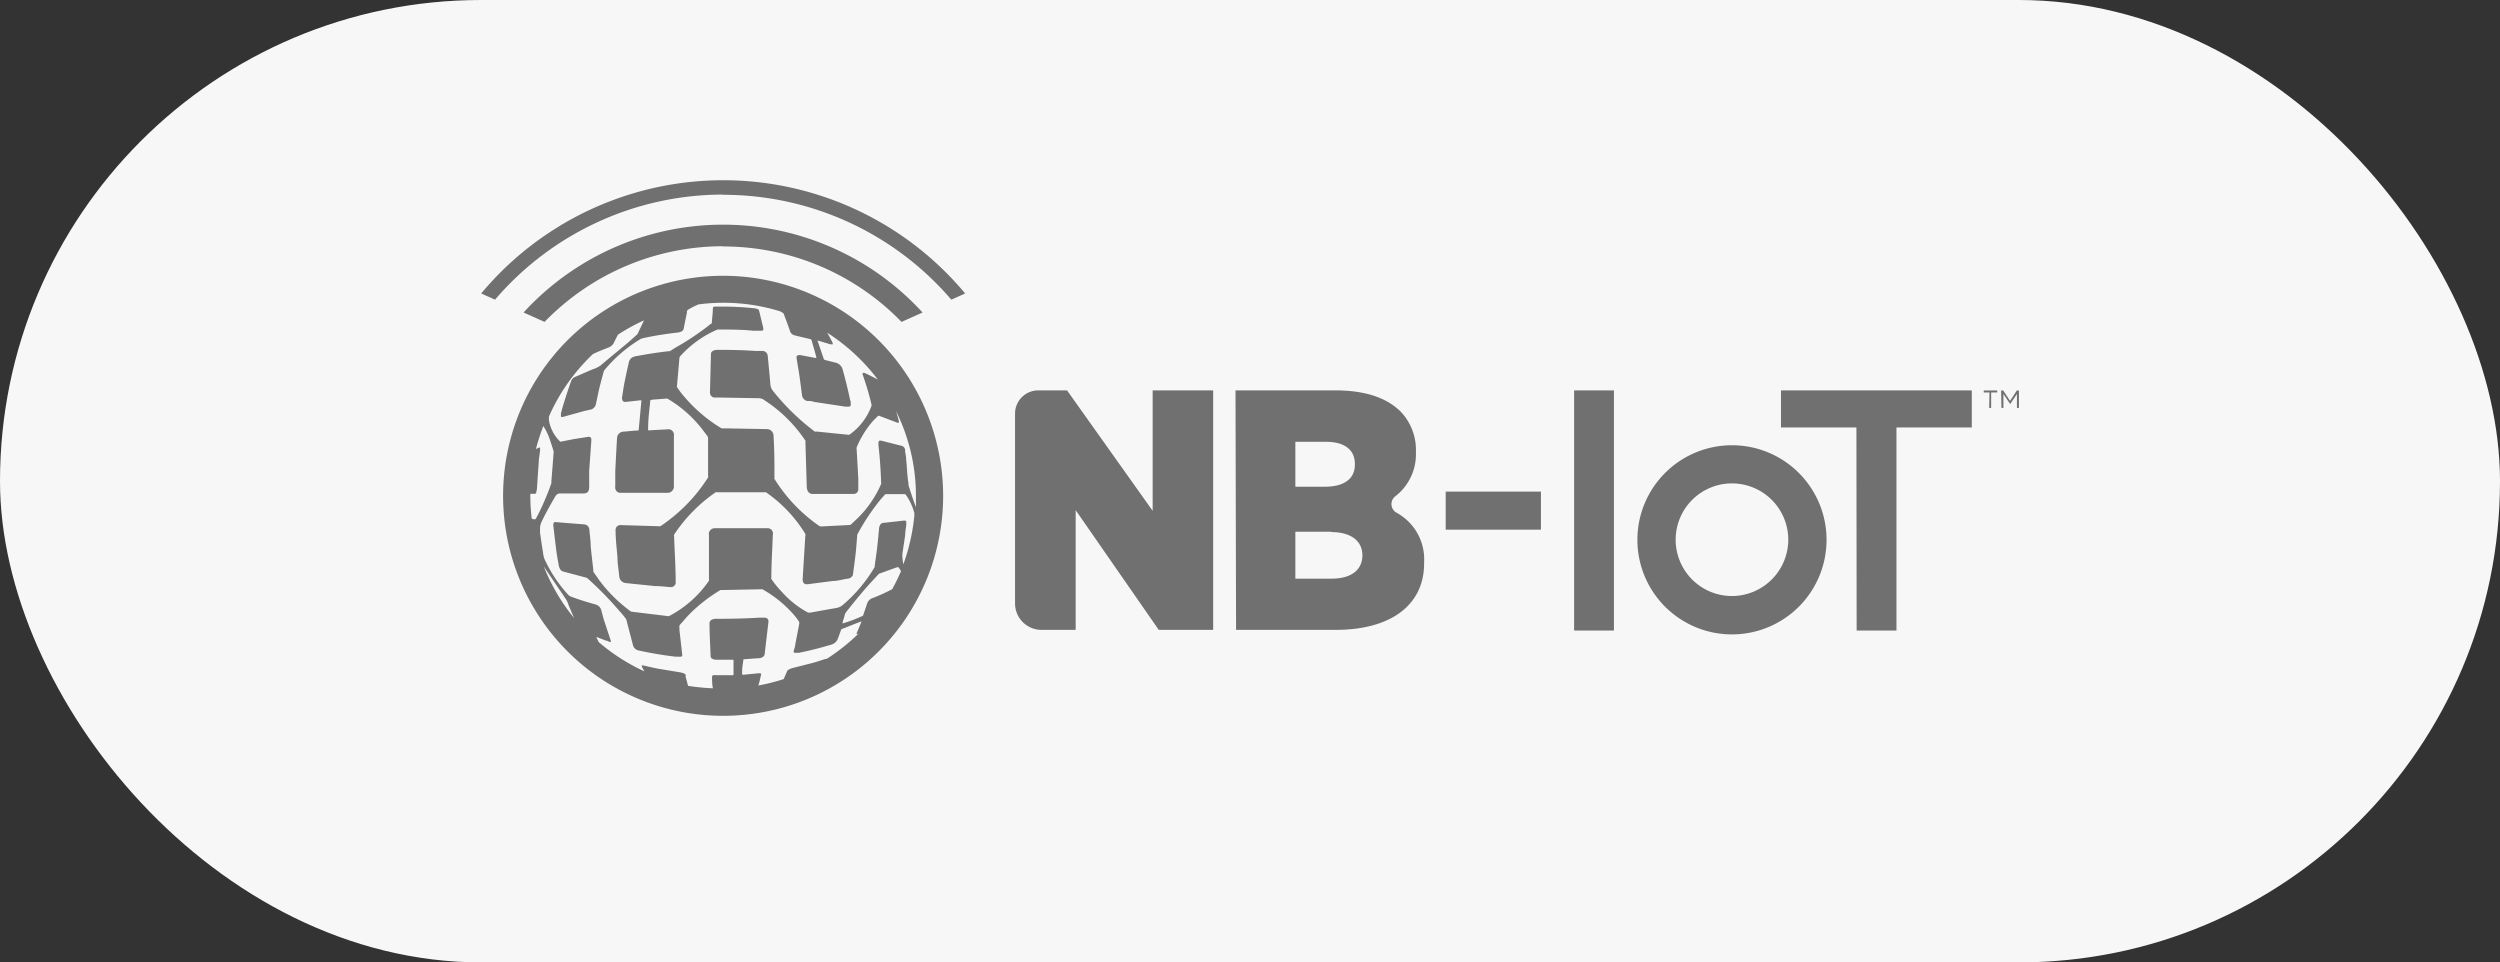 <?xml version="1.0" encoding="UTF-8"?> <svg xmlns="http://www.w3.org/2000/svg" id="Layer_1_copy" data-name="Layer 1 copy" viewBox="0 0 226 87"><rect x="0" y="0" width="226" height="87" fill="#333333" stroke="none"/> <defs> <style>.cls-1{fill:#f7f7f7;}.cls-2{fill:#707070;}</style> </defs> <rect class="cls-1" width="226" height="87" rx="43.5"></rect> <path class="cls-2" d="M65.38,17.61A27.14,27.14,0,0,1,86,27.09l1.25-.56a28.49,28.49,0,0,0-43.75,0l1.25.56a27.15,27.15,0,0,1,20.64-9.5"></path> <path class="cls-2" d="M65.38,24.93A19.89,19.89,0,1,0,85.26,44.82,19.91,19.91,0,0,0,65.38,24.93M49.16,51.21l1.17,1.73c.31.46.62.9.91,1.36a3.2,3.2,0,0,1,.17.43l.48,1.13a17.5,17.5,0,0,1-2.73-4.65m-.75-4.31a.09.09,0,0,1-.11.05l-.23-.05a18,18,0,0,1-.13-2.08v-.18h.38a.14.14,0,0,0,.16-.11c0-.11.05-.22.06-.33.05-.78.1-1.57.16-2.35,0-.36.08-.72.12-1.08a1.69,1.69,0,0,0,0-.23c0-.07,0-.11-.11-.07l-.26.12a18,18,0,0,1,.67-2.08,5.85,5.85,0,0,1,.64,1.39c.1.29.19.58.28.88a.45.45,0,0,1,0,.2c-.06.86-.13,1.71-.2,2.57a.4.4,0,0,1,0,.15,24.11,24.11,0,0,1-1.2,2.82l-.21.39M62,61.08a.22.22,0,0,0-.12-.18,1.61,1.61,0,0,0-.39-.12l-2-.33c-.43-.08-.86-.19-1.29-.28-.06,0-.22-.05-.2,0a.67.67,0,0,0,.06.17l.19.35a17.54,17.54,0,0,1-4.12-2.64c-.07-.14-.14-.27-.2-.41l0-.06.84.33c.12,0,.23.09.35.12h.1v-.1l-.6-1.81c-.1-.3-.17-.61-.25-.91a.74.74,0,0,0-.55-.57c-.74-.21-1.48-.43-2.21-.71a.64.64,0,0,1-.22-.14,12.26,12.26,0,0,1-2.18-3.28,2.53,2.53,0,0,1-.12-.56c-.1-.59-.18-1.19-.27-1.78,0-.12,0-.23,0-.35a1.3,1.3,0,0,1,.11-.58c.36-.82,1.3-2.42,1.3-2.42a.51.51,0,0,1,.5-.21c.67,0,1.34,0,2,0,.36,0,.52-.16.53-.54s0-1,0-1.45c.06-.9.13-1.8.19-2.71a1.06,1.06,0,0,0,0-.25.22.22,0,0,0-.27-.17l-1.28.2-1.12.22a.16.16,0,0,1-.15,0,3.47,3.47,0,0,1-1-1.88,1.74,1.74,0,0,1,0-.39A17.42,17.42,0,0,1,53.61,32c.45-.21.92-.4,1.39-.58a.92.92,0,0,0,.51-.46c.11-.24.23-.48.36-.71a17.28,17.28,0,0,1,2.35-1.29c-.19.4-.38.79-.56,1.18a.58.58,0,0,1-.18.2l-.66.59c-.85.71-1.7,1.4-2.53,2.11a2.66,2.66,0,0,1-.72.35c-.53.22-1,.44-1.58.68a.69.69,0,0,0-.38.44c-.23.65-.45,1.31-.66,2-.1.29-.16.58-.24.87l0,.11c0,.21,0,.24.21.19l1.91-.53.55-.12a.63.63,0,0,0,.49-.5c.1-.43.18-.87.28-1.31s.29-1.12.44-1.68a.28.28,0,0,1,.06-.09,12.74,12.74,0,0,1,3.24-2.79.91.91,0,0,1,.29-.1c1-.22,2.05-.38,3.09-.5a.9.9,0,0,0,.27-.07.4.4,0,0,0,.28-.35c.08-.46.19-.92.28-1.38A.25.25,0,0,1,62.2,28a6.39,6.39,0,0,1,.94-.48,16.52,16.52,0,0,1,2.24-.15,17.28,17.28,0,0,1,5.16.78l.22.13a.23.23,0,0,1,.1.12c.19.51.38,1,.56,1.54a.54.54,0,0,0,.34.35c.2.07.42.11.62.16l.89.21a.16.16,0,0,1,.09.09c.15.5.29,1,.43,1.51,0,0,0,.06,0,.11s0,0,0,0l-.44-.08-1-.19h-.1q-.28,0-.24.27c.08.52.17,1,.25,1.54s.16,1.21.24,1.81a.61.61,0,0,0,.48.53c.2,0,.4,0,.6.08l2.83.43.23,0c.17,0,.27,0,.27-.21s0-.26-.06-.39c-.19-.92-.42-1.84-.67-2.75a.87.87,0,0,0-.7-.64l-.91-.23a.18.18,0,0,1-.1-.09l-.57-1.67h0l.49.14.69.21.07,0s.1,0,.13,0l0-.11a10.54,10.54,0,0,0-.5-.94,17.61,17.61,0,0,1,4.58,4.24c-.39-.22-.8-.42-1.21-.61a.9.9,0,0,0-.16,0,.47.47,0,0,0,0,.17,24.94,24.94,0,0,1,.79,2.68.23.23,0,0,1,0,.14,5.48,5.48,0,0,1-2,2.6.24.24,0,0,1-.12,0l-2.86-.29a.27.27,0,0,1-.15,0,20.79,20.79,0,0,1-3.77-3.67,1.07,1.07,0,0,1-.24-.62c-.07-.87-.16-1.73-.24-2.59a.48.48,0,0,0-.41-.4,6,6,0,0,0-.61,0c-1.16-.08-2.33-.11-3.5-.1a.77.77,0,0,0-.45.1.32.32,0,0,0-.16.27l-.09,3.49a.44.44,0,0,0,.42.45c.19,0,.39,0,.58,0l3.44.06a.88.88,0,0,1,.5.19,12.83,12.83,0,0,1,3.69,3.65.27.27,0,0,1,0,.15l.12,4a.84.84,0,0,0,.07.35.47.47,0,0,0,.47.31h3.65a.42.42,0,0,0,.47-.47c0-.31,0-.61,0-.92l-.15-2.66a.25.25,0,0,1,0-.15,8.65,8.65,0,0,1,1.43-2.34c.15-.17.32-.32.48-.49a.18.18,0,0,1,.21,0l1.58.6.11,0a.56.56,0,0,0,0-.19c-.08-.3-.16-.6-.26-.89a17.21,17.21,0,0,1,1.81,7.72c0,.34,0,.69,0,1-.24-.67-.47-1.33-.67-2a.78.78,0,0,1,0-.16C82,43,82,42.27,81.92,41.56c0-.27-.07-.53-.1-.79a.61.61,0,0,0,0-.13.44.44,0,0,0-.36-.35l-1.82-.46c-.13,0-.2,0-.22.14a1.29,1.29,0,0,0,0,.34c.12,1.09.2,2.18.23,3.27a.39.39,0,0,1,0,.18,9.7,9.7,0,0,1-2.21,3.17l-.5.47a.2.2,0,0,1-.14.06l-2.53.13a.4.4,0,0,1-.26-.08,14.45,14.45,0,0,1-4-4.22.28.28,0,0,1,0-.13c0-1.24,0-2.48-.08-3.73a.61.61,0,0,0-.63-.64L66,38.73h-.65a.39.39,0,0,1-.21-.06,13.61,13.61,0,0,1-3.64-3.25l-.3-.42,0-.1c.07-.85.15-1.69.22-2.54a.34.34,0,0,1,.09-.18,9.61,9.61,0,0,1,3.35-2.39.27.27,0,0,1,.12,0c1,0,2.09,0,3.13.11l.58,0h.11c.19,0,.24-.08.19-.28-.12-.53-.24-1-.37-1.54a.22.22,0,0,0-.16-.15,1.45,1.45,0,0,0-.35-.07,26.85,26.85,0,0,0-3.23-.14,1.65,1.65,0,0,0-.31,0,.16.16,0,0,0-.13.16c0,.44-.06.82-.09,1.26,0,.07,0,.11-.09.14a1.41,1.41,0,0,0-.23.18,24.65,24.65,0,0,1-2.92,1.94c-.19.11-.37.23-.55.35l-.12,0c-1,.11-2,.27-3,.46a.73.73,0,0,0-.42.21.92.92,0,0,0-.16.27c-.13.58-.26,1.17-.38,1.76s-.17,1-.25,1.49c0,.28.09.42.38.39l1.24-.14h.13s0,.05,0,.08l-.24,2.56c0,.07,0,.08-.09.09-.43,0-.86.08-1.3.1a.61.61,0,0,0-.57.58c-.06,1-.11,2-.16,3,0,.44,0,.87,0,1.31a1,1,0,0,0,0,.24.46.46,0,0,0,.48.4h4.18a.58.58,0,0,0,.64-.62c0-1.06,0-2.12,0-3.18,0-.46,0-.93,0-1.39a.49.49,0,0,0-.55-.55l-1.65.09h-.13v-.1c0-.89.09-1.54.18-2.39,0-.25,0-.26.32-.29l1.07-.08a.37.37,0,0,1,.18,0,11.06,11.06,0,0,1,2.88,2.44c.25.29.47.61.71.91a.4.4,0,0,1,.08.26c0,1.11,0,2.23,0,3.35a.3.3,0,0,1,0,.16,14.89,14.89,0,0,1-3.88,4.11,4.27,4.27,0,0,1-.44.3.34.34,0,0,1-.17,0l-3.35-.1a.45.45,0,0,0-.52.52c0,.81.11,1.62.17,2.44,0,.55.11,1.11.16,1.67a.66.66,0,0,0,.59.61l2.63.27c.45,0,.91.06,1.36.09a.44.44,0,0,0,.52-.52c0-1.36-.1-2.72-.14-4.08a.25.25,0,0,1,0-.14,14,14,0,0,1,3.76-3.83.24.24,0,0,1,.12,0h4.3a.17.17,0,0,1,.12,0,12.52,12.52,0,0,1,3.56,3.76.28.28,0,0,1,0,.18l-.24,3.91c0,.35.14.5.49.46l2.24-.29c.42,0,.84-.13,1.26-.2A.61.61,0,0,0,77.1,52c.08-.62.17-1.24.24-1.86s.1-1.13.15-1.7l0-.1a20.15,20.15,0,0,1,2.15-3.23l.34-.38a.18.18,0,0,1,.13-.06l1.67,0a.2.2,0,0,1,.12.08,5,5,0,0,1,.76,1.65.85.85,0,0,0,0,.17,17.84,17.84,0,0,1-1,4.45,5.52,5.52,0,0,1-.07-.55,1.73,1.73,0,0,1,0-.5l.24-1.61c0-.31.07-.63.1-.95v-.06c0-.27,0-.31-.29-.28l-1.8.2a.31.31,0,0,0-.26.16.82.82,0,0,0-.12.43c-.05.54-.1,1.07-.16,1.61s-.15,1.12-.23,1.68a.2.2,0,0,1,0,.11,13.39,13.39,0,0,1-2.93,3.47,1.22,1.22,0,0,1-.59.24l-2.25.4a.5.5,0,0,1-.36-.05,8.53,8.53,0,0,1-2.21-1.76,9.48,9.48,0,0,1-1-1.22.25.25,0,0,1,0-.14c0-1.27.09-2.53.13-3.79a.8.8,0,0,0,0-.31.47.47,0,0,0-.44-.35H68.6l-3.93,0a.56.56,0,0,0-.58.39.58.58,0,0,0,0,.23c0,1.32,0,2.65,0,4a.18.18,0,0,1,0,.13,10,10,0,0,1-3.58,3.18.41.41,0,0,1-.26,0l-3.13-.38a.25.25,0,0,1-.14-.06,13.27,13.27,0,0,1-2.81-2.79l-.53-.76a.56.56,0,0,1,0-.12c-.08-.73-.17-1.46-.24-2.19,0-.49-.08-1-.12-1.47a.52.52,0,0,0-.17-.38.47.47,0,0,0-.23-.12l-2.64-.21c-.12,0-.18,0-.21.14a.71.71,0,0,0,0,.25c.09.79.18,1.57.28,2.35.06.41.14.81.21,1.22a1.17,1.17,0,0,0,.09.24.5.5,0,0,0,.35.28l2,.53a.4.4,0,0,1,.17.09A31,31,0,0,1,56,55.24a8,8,0,0,1,.58.7,1,1,0,0,1,.1.31l.54,2.07a.65.65,0,0,0,.55.49,32.81,32.81,0,0,0,3.27.55l.28,0a.6.6,0,0,0,.23,0c.11,0,.14-.09.12-.2-.08-.75-.17-1.49-.25-2.23,0-.06,0-.13,0-.2a.31.31,0,0,1,.09-.3c.28-.3.53-.62.82-.91a14.05,14.05,0,0,1,2.8-2.18.31.31,0,0,1,.13,0l3.53-.07a.31.31,0,0,1,.13,0,10.63,10.63,0,0,1,3,2.49c.06.08.12.15.17.23.19.26.19.26.13.57l-.33,1.71c0,.19-.09.37-.13.55s0,.19.14.19a2.21,2.21,0,0,0,.35,0c.92-.19,1.84-.42,2.74-.69a1.13,1.13,0,0,0,.53-.25.9.9,0,0,0,.2-.28c.12-.3.2-.54.31-.84a.14.14,0,0,1,.08-.09c.59-.22,1.19-.48,1.78-.69h0l-.48,1.15,0,0,.1,0,.12-.06a18.36,18.36,0,0,1-2.89,2.3l-.09,0c-.43.13-.84.28-1.27.39l-1.77.45a1.47,1.47,0,0,0-.34.15.29.29,0,0,0-.13.16c-.1.23-.19.46-.3.68a17.44,17.44,0,0,1-2.29.58l.09-.28L68.8,61a.09.09,0,0,0-.07-.13,1,1,0,0,0-.24,0L67.17,61s-.08,0-.08-.06a2.54,2.54,0,0,1,0-.29c0-.3.06-.61.1-.91,0-.14,0-.14.15-.15l1.29-.09a.55.55,0,0,0,.25-.07.38.38,0,0,0,.25-.32c.11-1,.23-1.94.34-2.91a.33.33,0,0,0-.37-.36c-.17,0-.34,0-.51,0-1.3.08-2.61.1-3.91.1a.78.78,0,0,0-.31.07.36.36,0,0,0-.23.38c0,1,.07,2,.1,2.93a.27.27,0,0,0,.13.22.67.67,0,0,0,.39.1h1.44c.09,0,.12,0,.11.1,0,.41,0,.81,0,1.22,0,.07,0,.08-.09.08l-1.42,0a1.75,1.75,0,0,0-.32,0,.15.15,0,0,0-.11.18c0,.33,0,.66.08,1A18.93,18.93,0,0,1,62.2,62c-.08-.3-.15-.59-.24-.88m18.68-7.85a15.59,15.59,0,0,1-1.82.82.76.76,0,0,0-.44.5l-.34,1a.15.15,0,0,1-.09.1,12.74,12.74,0,0,1-1.78.67s0,0,0-.1l.1-.34a1.68,1.68,0,0,0,.09-.32.83.83,0,0,1,.17-.32c.8-1,1.65-2.06,2.55-3,.11-.13.23-.25.35-.38a.24.24,0,0,1,.11-.06l1.55-.56c.06,0,.09,0,.13,0a2,2,0,0,1,.23.36c-.24.55-.5,1.09-.79,1.61"></path> <path class="cls-2" d="M142.3,57h3.6V35.29h-3.6Zm25.54,0h3.6V38.64h6.81V35.29H161v3.35h6.82ZM156.57,40.25a8.55,8.55,0,1,0,8.55,8.55,8.55,8.55,0,0,0-8.55-8.55m0,13.63a5.09,5.09,0,1,1,5.09-5.08,5.1,5.1,0,0,1-5.09,5.08m-17.27-6h-8.61V44.44h8.61Z"></path> <path class="cls-2" d="M93.86,35.29h2.6l7.74,10.89V35.29h5.47V56.94h-4.92L97.24,46.12V56.94H94.16a2.39,2.39,0,0,1-2.4-2.39V37.39a2.1,2.1,0,0,1,2.1-2.1"></path> <path class="cls-2" d="M111.69,35.29h9c2.63,0,4.6.62,5.9,1.89A5,5,0,0,1,128,40.8v.12a4.8,4.8,0,0,1-1.87,3.95.89.89,0,0,0,.1,1.47,4.79,4.79,0,0,1,2.51,4.48v.12c0,3.68-2.91,6-8,6h-9Zm10.79,6.65c0-1.33-1-2-2.6-2H117.1V44h2.66c1.7,0,2.72-.68,2.72-2Zm-2.13,6.13H117.1v4.24h3.28c1.76,0,2.78-.78,2.78-2.11v0c0-1.27-1-2.1-2.81-2.1"></path> <path class="cls-2" d="M65.38,22.28A22.46,22.46,0,0,1,81.5,29.1l1.9-.85a24.45,24.45,0,0,0-36.07,0l1.9.85a22.47,22.47,0,0,1,16.15-6.84"></path> <path class="cls-2" d="M179.85,35.48h-.52V35.3h1.22v.18H180v1.4h-.18Zm1.05-.18h.19l.62.94.61-.94h.19v1.58h-.18V35.62l-.61.91h0l-.61-.91v1.26h-.18Z"></path> </svg> 